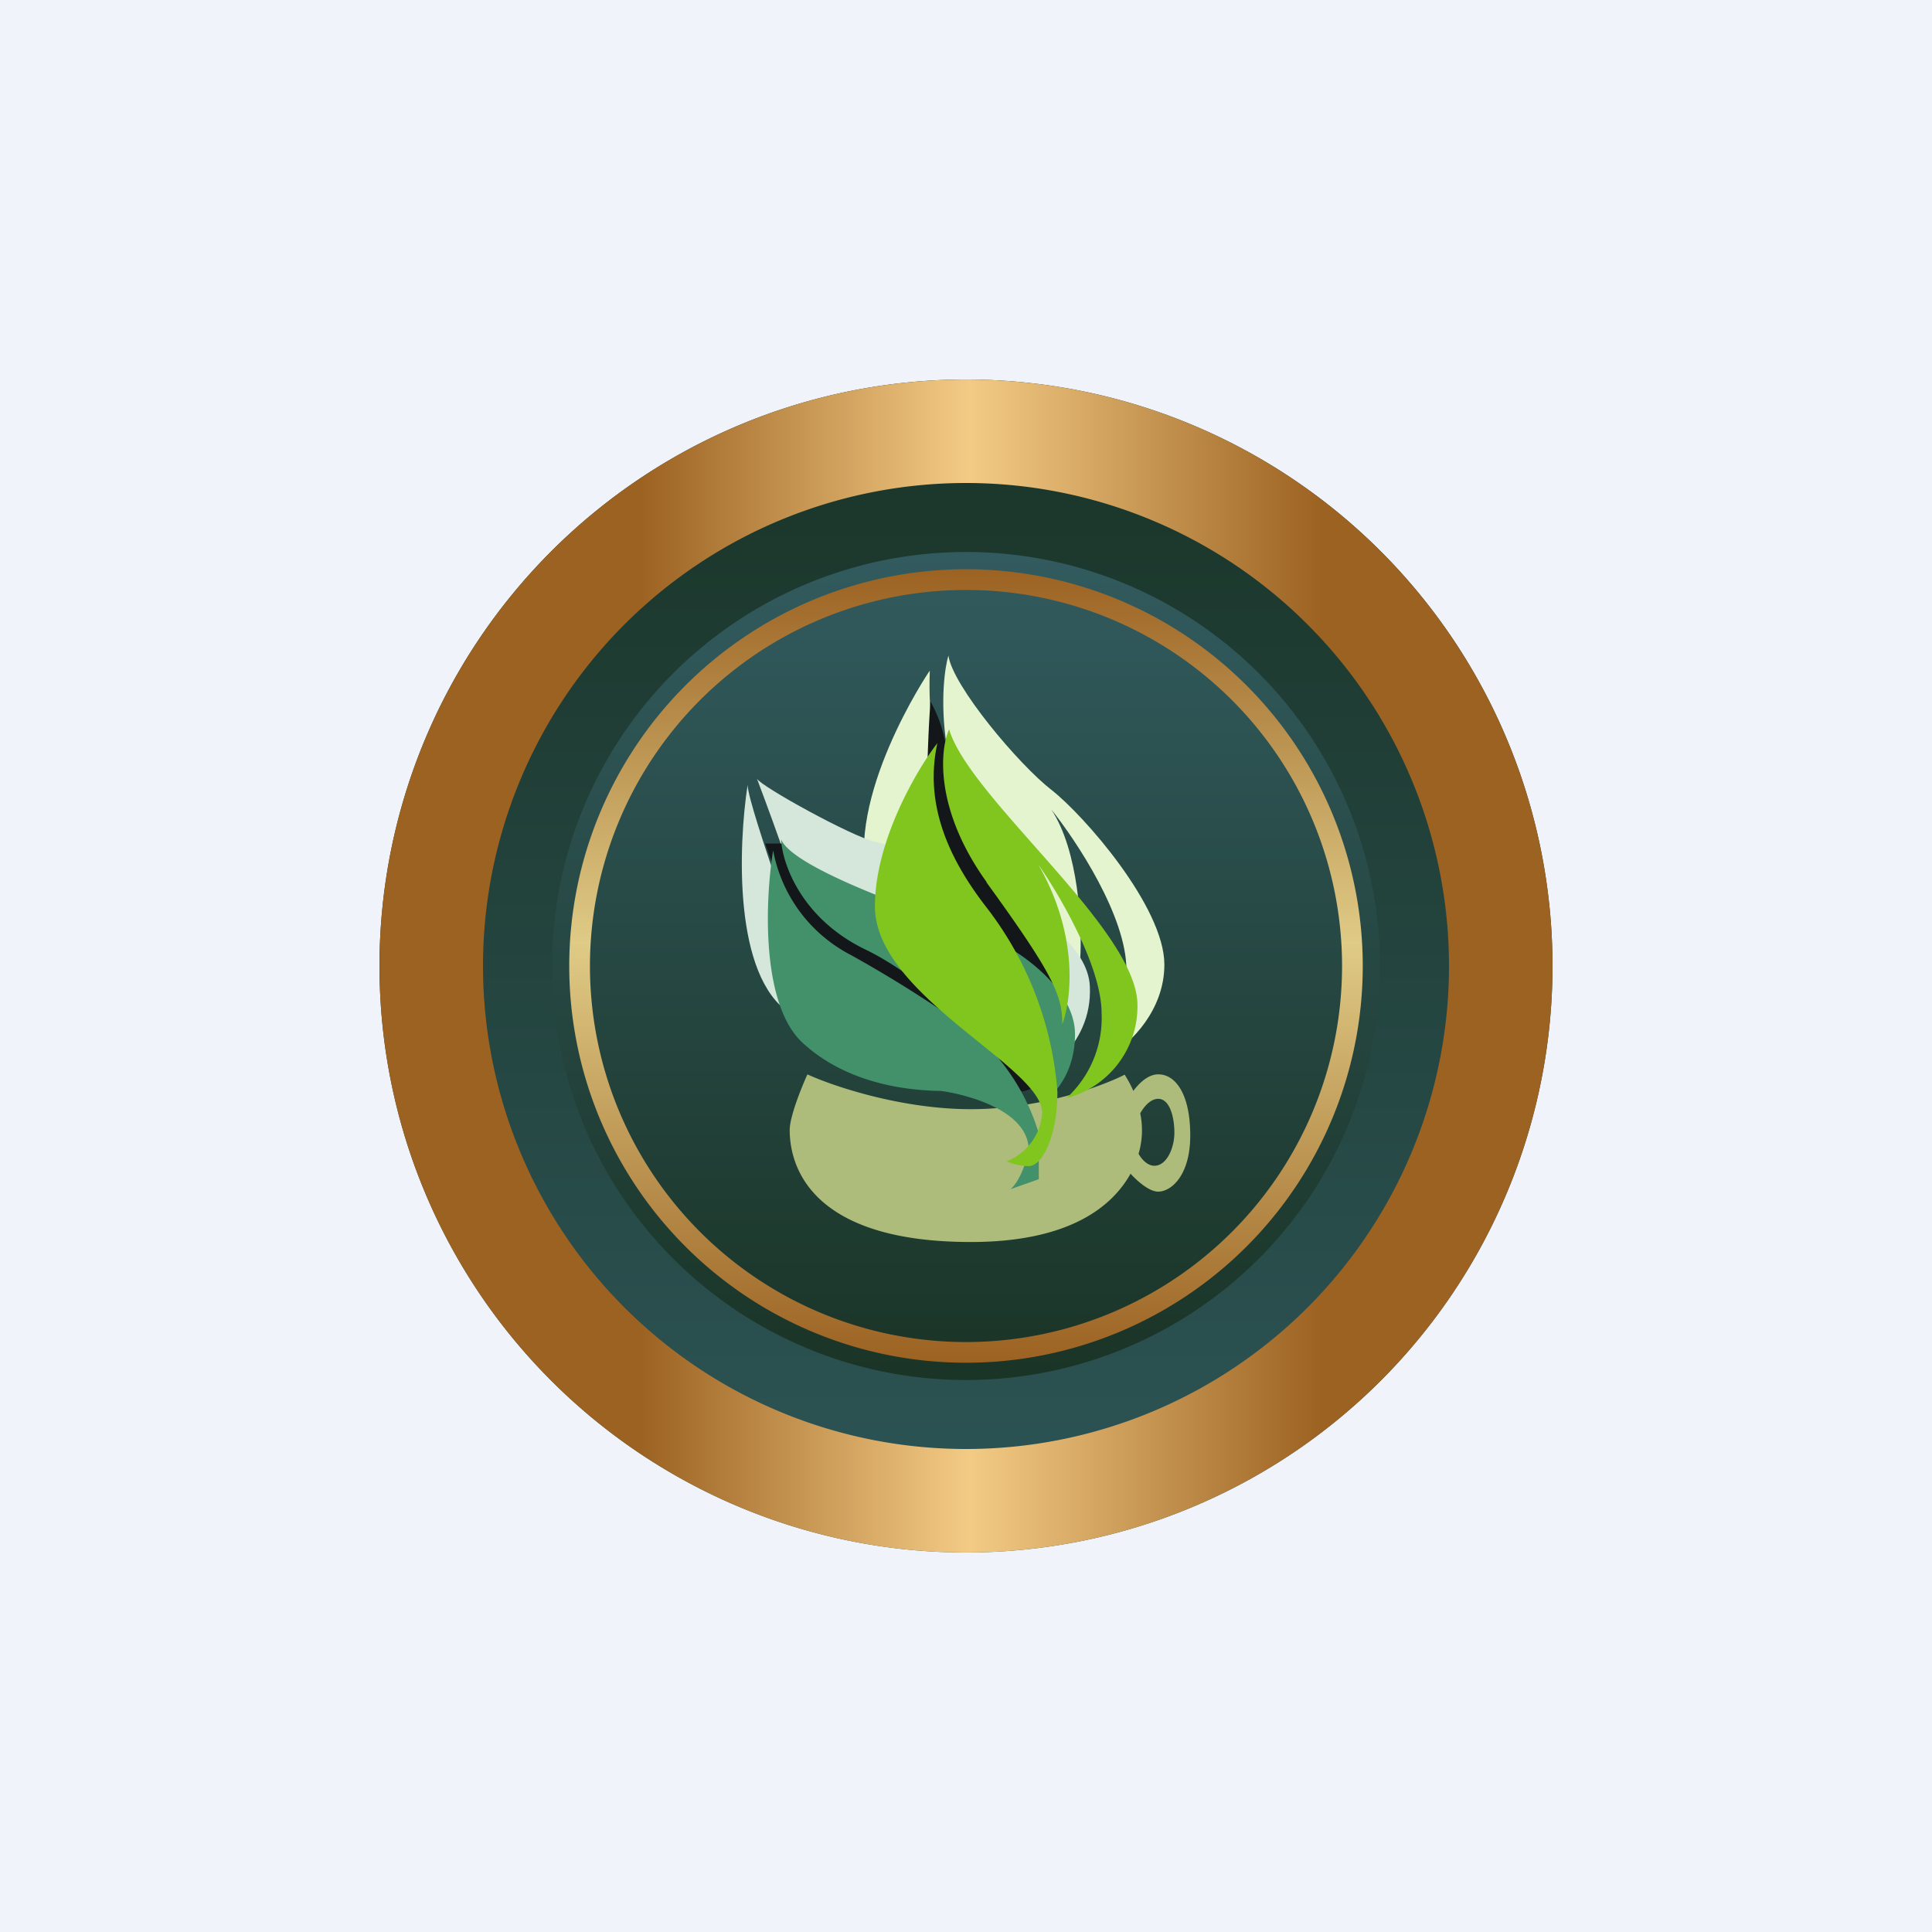 <!-- by TradingView --><svg width="56" height="56" viewBox="0 0 56 56" xmlns="http://www.w3.org/2000/svg"><path fill="#F0F3FA" d="M0 0h56v56H0z"/><path d="M45 28a17 17 0 1 1-34 0 17 17 0 0 1 34 0Z" fill="url(#a4yp12mec)"/><path fill-rule="evenodd" d="M28 45a17 17 0 1 0 0-34 17 17 0 0 0 0 34Zm0-3a14 14 0 1 0 0-28 14 14 0 0 0 0 28Z" fill="url(#b4yp12mec)"/><path d="M40 28a12 12 0 1 1-24 0 12 12 0 0 1 24 0Z" fill="url(#c4yp12mec)"/><path fill-rule="evenodd" d="M28 38.9a10.9 10.9 0 1 0 0-21.8 10.9 10.9 0 0 0 0 21.8Zm0 .6a11.5 11.5 0 1 0 0-23 11.5 11.5 0 0 0 0 23Z" fill="url(#d4yp12mec)"/><path d="M25.16 25.64c-.68-2.5 1.72-6.11 1.79-6.2-.05 1.45.16 2.06.27 2.18h.22c-.2-1.3-.05-2.29.05-2.62.12.88 2.04 3.16 2.98 3.89s3.28 3.4 3.28 5.07c0 1.34-1 2.28-1.5 2.58.13-.17.4-.88.4-2.43 0-1.55-1.45-3.74-2.18-4.65.8 1.2.9 3.4.84 4.34-1.82.11-5.6-.16-6.15-2.16Z" fill="#E4F4CF"/><path d="M22.9 29.37c-1.65-1.07-1.5-4.86-1.23-6.62 0 .31.52 1.86.77 2.6.12-.12.34-.4.28-.62-.06-.22-.54-1.53-.78-2.16.12.23 2.8 1.7 3.4 1.82.59.12 6.15 1.94 6.25 4.2.08 1.8-1.5 2.63-2.14 3.17l-6.55-2.39Z" fill="#D5E7DB"/><path d="M25.46 27.23c-1.4-.54-2.44-2.08-2.79-2.78h-.49c.22.64.75 2.08 1.07 2.78.4.86 2.37 2 3.77 2.79 1.4.78 2.4 1.62 2.56 1.62.16 0 .37-.13.65-.2.27-.09-.14-1.46 0-1.51.14-.06.55-.9.6-1.4.05-.5-1.7-2.92-2.41-3.83-.72-.92-.84-2.24-1-3.08a4.08 4.08 0 0 0-.45-1.29c-.04.52-.11 1.84-.1 3 0 1.14 1.76 3.86 2.63 5.08-.76-.18-2.64-.65-4.04-1.18Z" fill="#14171A"/><path d="M23.4 31.14c.74.34 2.72 1.01 4.74 1.01s3.81-.67 4.46-1c.06.1.16.26.25.47.18-.24.44-.48.72-.48.52 0 .93.6.93 1.77 0 1.16-.55 1.63-.93 1.63-.26 0-.6-.3-.8-.52-.53.95-1.77 1.98-4.63 1.98-4.36 0-5.25-1.95-5.25-3.25 0-.38.34-1.23.51-1.6Zm9.6 2.3c.1.18.27.35.46.35.36 0 .58-.52.58-.96 0-.44-.13-.98-.47-.98-.23 0-.42.24-.52.42a2.4 2.4 0 0 1-.05 1.18Z" fill="#ADBC7B"/><path d="M22.64 24.32c.03.7.58 2.3 2.44 3.2 1.87.9 4.26 3.28 5.22 4.36.29-.18.86-.82.86-1.9 0-1.37-1.75-2.6-3-3.03l-.06-.02c-1.31-.45-5.1-1.74-5.46-2.6Zm-.23.33c-.23 1.4-.37 4.49.88 5.6 1.43 1.3 3.38 1.35 3.87 1.37h.1c.21.02 2.56.39 2.56 1.73-.06.27-.24.87-.53 1.12l.82-.29v-1.33a6.22 6.22 0 0 0-1.9-2.92 35.98 35.98 0 0 0-3.55-2.25 4.3 4.3 0 0 1-2.25-3.03Z" fill="#43916B"/><path d="M25.36 26.27c0-1.88 1.2-3.94 1.81-4.73-.36 1.66.22 3.2 1.4 4.73a9.96 9.96 0 0 1 2.08 5.38c0 1.28-.44 2.15-.83 2.15-.31 0-.56-.1-.64-.14a1.63 1.63 0 0 0 1.03-1.4c0-1.35-4.85-3.4-4.85-5.99Z" fill="#81C51F"/><path d="M28.6 25.57c-1.51-2.1-1.36-3.83-1.09-4.43.6 2.01 5.46 5.8 5.46 7.99a2.75 2.75 0 0 1-2.06 2.7 3.14 3.14 0 0 0 1.02-2.46c0-1.36-1.23-3.45-1.84-4.32 1.2 2.08.96 3.96.7 4.64.01-.85-.3-1.5-2.2-4.12Z" fill="#81C51F"/><defs><linearGradient id="a4yp12mec" x1="28" y1="11" x2="28" y2="45" gradientUnits="userSpaceOnUse"><stop stop-color="#1A3427"/><stop offset="1" stop-color="#2D5557"/></linearGradient><linearGradient id="b4yp12mec" x1="12.71" y1="28.38" x2="43.52" y2="28.38" gradientUnits="userSpaceOnUse"><stop offset=".19" stop-color="#9C6222"/><stop offset=".5" stop-color="#F3CB85"/><stop offset=".83" stop-color="#9C6222"/></linearGradient><linearGradient id="c4yp12mec" x1="28" y1="16" x2="28" y2="40" gradientUnits="userSpaceOnUse"><stop stop-color="#325B5F"/><stop offset="1" stop-color="#1A3426"/></linearGradient><linearGradient id="d4yp12mec" x1="28" y1="16.5" x2="28" y2="39.5" gradientUnits="userSpaceOnUse"><stop stop-color="#9C6222"/><stop offset=".47" stop-color="#DFCB86"/><stop offset="1" stop-color="#9C6222"/></linearGradient></defs></svg>